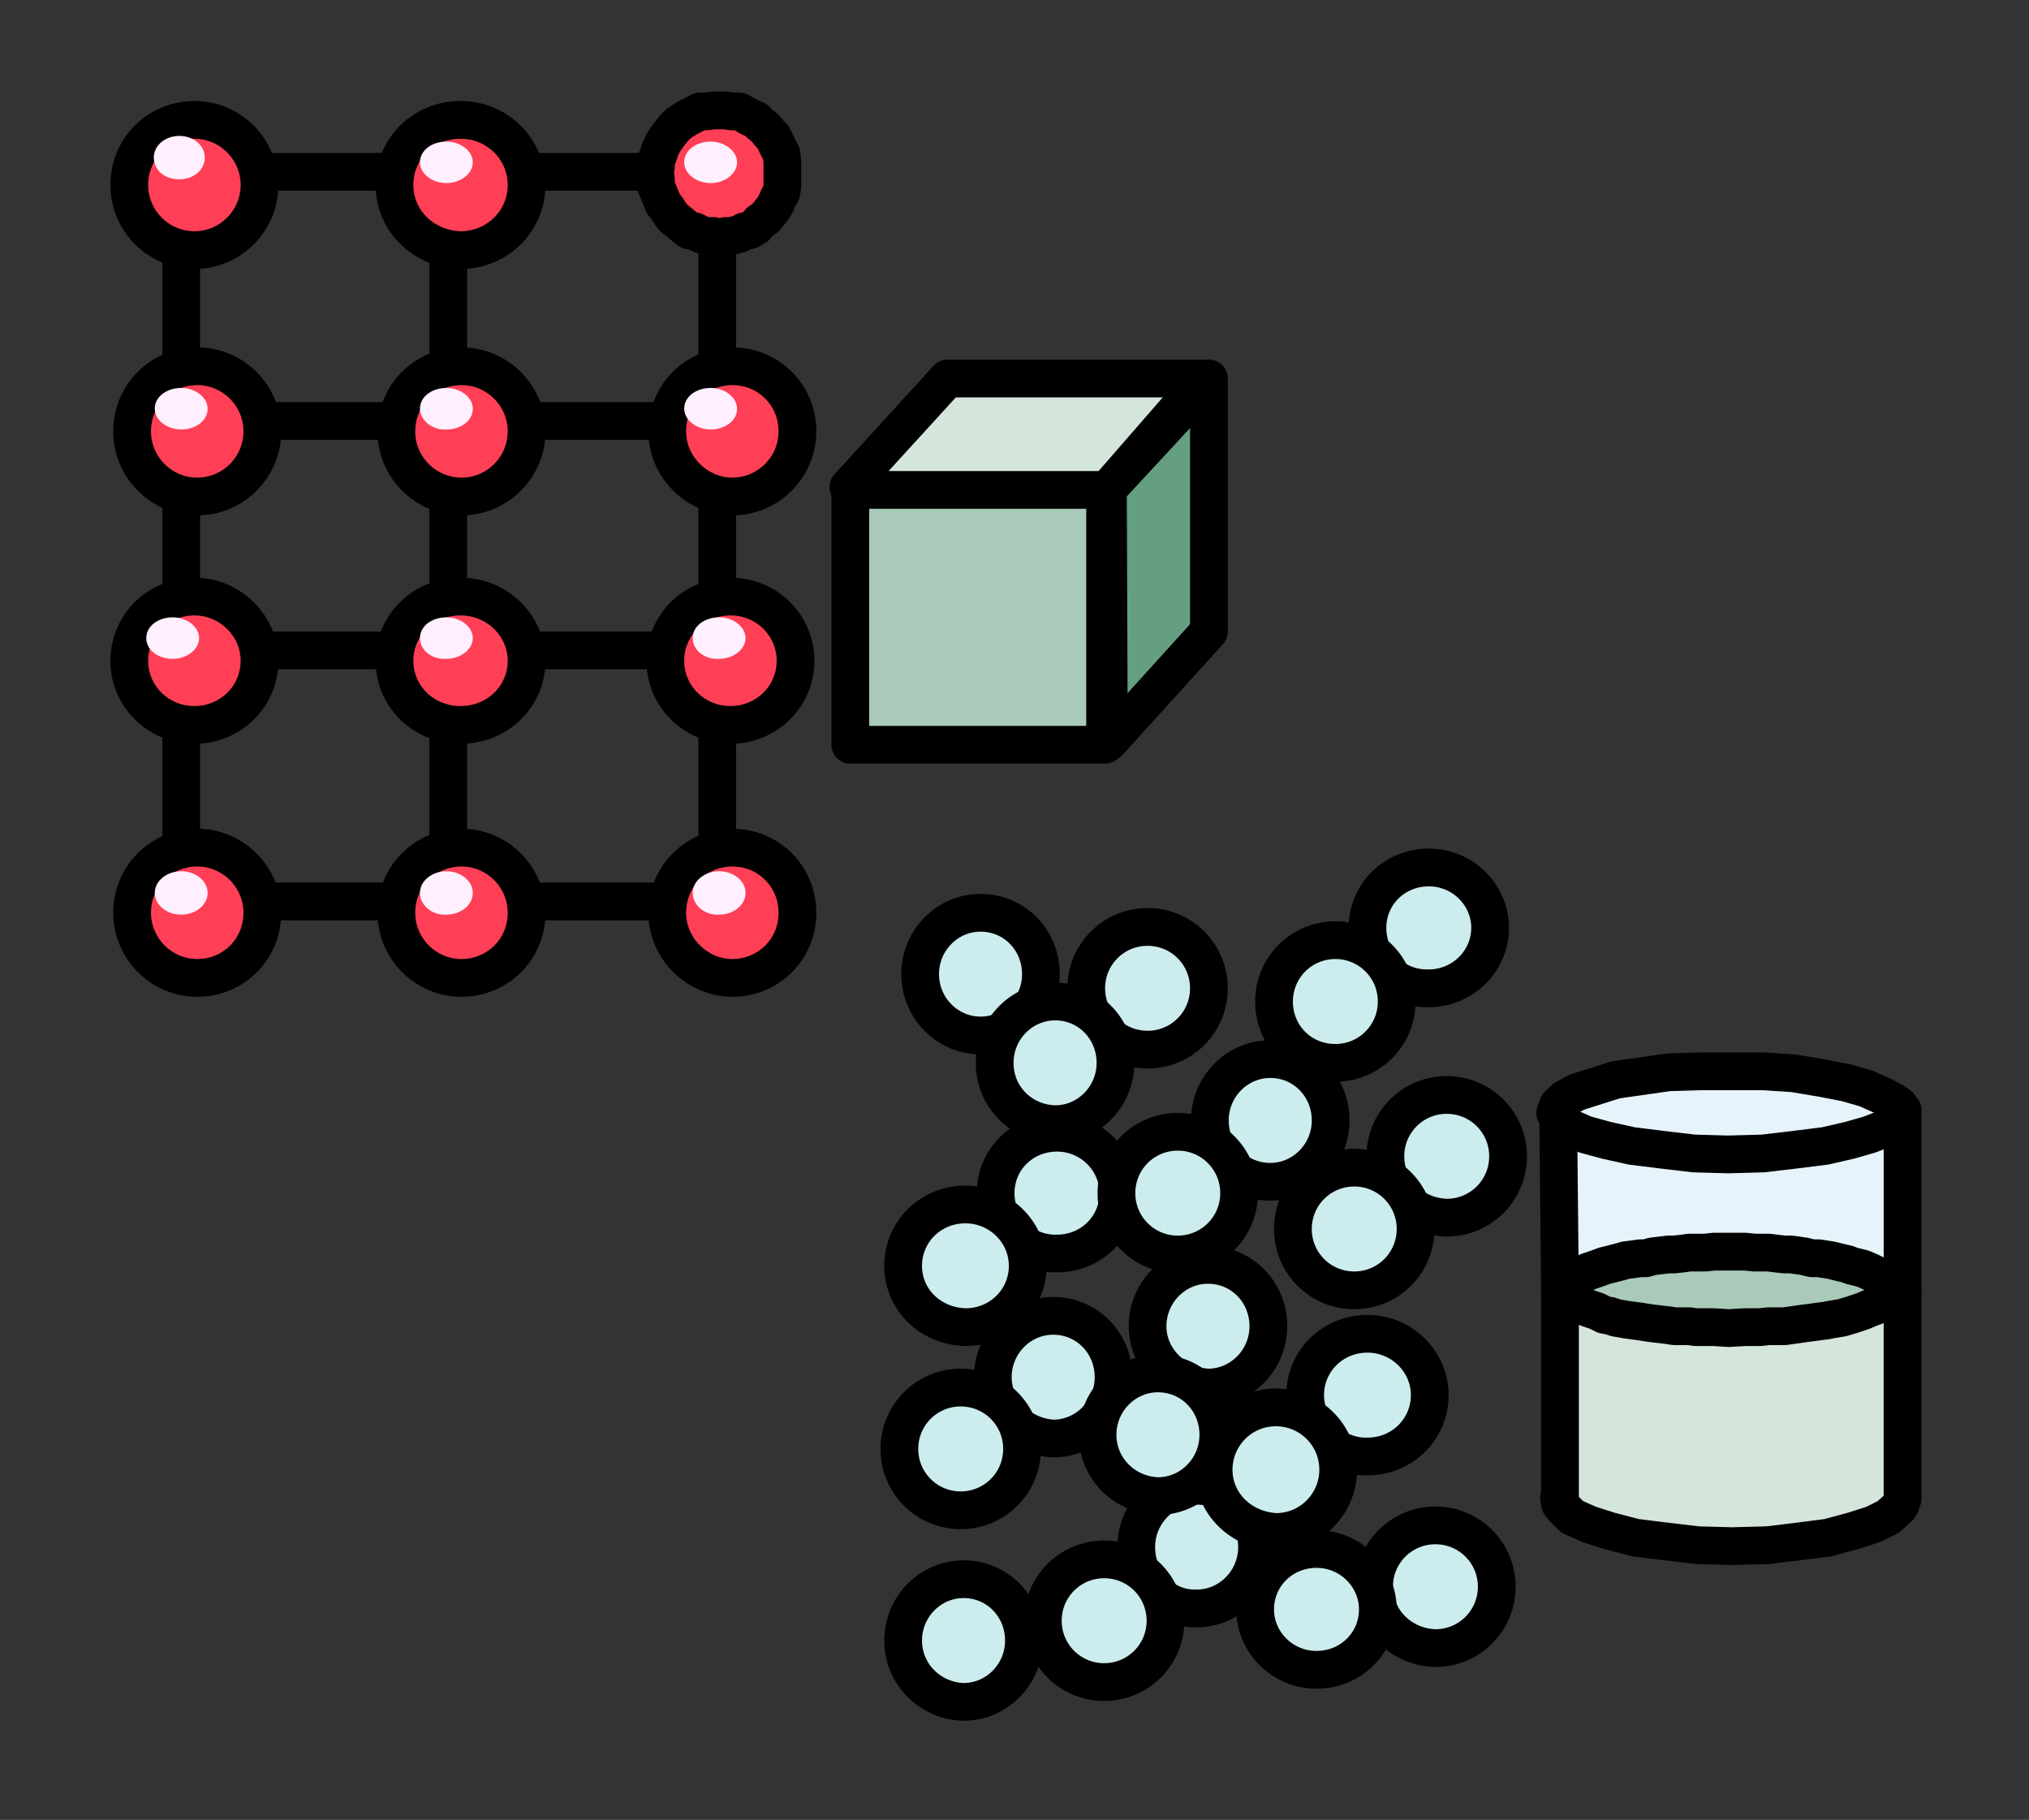 <?xml version="1.0" encoding="utf-8"?>
<!-- Generator: Adobe Illustrator 28.5.0, SVG Export Plug-In . SVG Version: 9.03 Build 54727)  -->
<svg version="1.1" baseProfile="tiny" id="Layer_1" xmlns="http://www.w3.org/2000/svg" xmlns:xlink="http://www.w3.org/1999/xlink"
	 x="0px" y="0px" viewBox="0 0 215 192.8" overflow="visible" xml:space="preserve">
<rect x="0" y="0" width="215" height="192.8" fill="#333333" stroke="none"/>
<polygon fill-rule="evenodd" fill="#E6F3FB" points="164.8,136.5 165.1,117.1 165.4,116.8 165.8,116.4 166.5,116.1 167.1,115.7 
	167.9,115.4 168.9,115.1 170.1,114.8 171.2,114.4 172.5,114.3 173.8,114.1 175.3,113.8 176.8,113.7 178.3,113.5 180.1,113.5 
	181.8,113.5 183.4,113.5 185.2,113.5 186.9,113.5 188.4,113.6 190,113.7 191.7,113.9 193,114.2 194.4,114.4 195.6,114.7 196.8,115 
	197.9,115.3 198.7,115.6 199.5,116.1 200.2,116.3 200.8,116.8 201.3,117.1 201.6,117.6 201.6,136.9 "/>
<polyline fill="none" stroke="#000000" stroke-width="4" stroke-linecap="round" stroke-linejoin="round" stroke-miterlimit="10" points="
	165.3,136.5 165.1,117.1 165.4,116.8 165.8,116.4 167.1,115.7 171.2,114.4 176.8,113.6 180.1,113.5 183.4,113.5 186.9,113.5 
	190,113.7 193,114.2 195.6,114.7 197.7,115.3 199.5,116.1 200.8,116.8 201.2,117.1 201.6,117.6 201.6,136.9 "/>
<polygon fill-rule="evenodd" fill="#D4E5DC" points="164.8,136.5 164.8,158.6 164.8,158.7 164.8,158.6 164.8,158.7 164.8,158.9 
	165,159.3 165.1,159.4 165.2,159.7 165.7,160.2 166.3,160.7 167.1,161.1 168,161.5 169.1,162 170.2,162.2 171.6,162.6 173,162.9 
	174.6,163.1 176.2,163.3 177.8,163.5 179.6,163.7 181.5,163.8 183.4,163.8 185.3,163.8 187.1,163.7 188.9,163.5 190.6,163.4 
	193.6,162.9 195,162.7 196.3,162.2 197.4,162 198.5,161.5 199,161.4 199.4,161.2 200.1,160.7 200.8,160.3 201.2,159.7 201.3,159.5 
	201.6,159.4 201.6,159 201.6,158.8 201.6,136.9 "/>
<polyline fill="none" stroke="#000000" stroke-width="4" stroke-linecap="round" stroke-linejoin="round" stroke-miterlimit="10" points="
	165.3,136.5 165.3,158.6 165.2,158.7 165.3,159.3 165.6,159.7 166.6,160.7 168.4,161.5 170.6,162.2 173.3,162.9 176.5,163.3 
	179.9,163.7 183.5,163.8 187.3,163.7 190.6,163.3 193.7,162.9 196.3,162.2 198.5,161.5 200.1,160.7 201.2,159.7 201.4,159.4 
	201.6,158.8 201.6,136.9 165.3,136.5 "/>
<path fill="#CCECEE" d="M97.7,103.2c0-3.5,2.8-6.3,6.3-6.3s6.3,2.8,6.3,6.3s-2.8,6.3-6.3,6.3S97.7,106.7,97.7,103.2L97.7,103.2z"/>
<path fill="none" stroke="#000000" stroke-width="4" stroke-linecap="round" stroke-linejoin="round" stroke-miterlimit="10" d="
	M97.5,103.2c0-3.6,2.9-6.5,6.4-6.5c3.6,0,6.4,2.9,6.4,6.5s-2.9,6.5-6.4,6.5S97.5,106.8,97.5,103.2L97.5,103.2z"/>
<path fill="#CCECEE" d="M115.2,104.8c0-3.5,2.8-6.3,6.3-6.3c3.5,0,6.3,2.8,6.3,6.3s-2.8,6.3-6.3,6.3
	C118,111.1,115.2,108.3,115.2,104.8L115.2,104.8z"/>
<path fill="none" stroke="#000000" stroke-width="4" stroke-linecap="round" stroke-linejoin="round" stroke-miterlimit="10" d="
	M115.1,104.7c0-3.6,2.9-6.5,6.5-6.5s6.5,2.9,6.5,6.5s-2.9,6.5-6.5,6.5C118,111.2,115.1,108.3,115.1,104.7L115.1,104.7z"/>
<path fill="#CCECEE" d="M145,98.3c0-3.5,2.8-6.4,6.3-6.4s6.3,2.8,6.3,6.4c0,3.5-2.8,6.4-6.3,6.4C147.8,104.6,145,101.8,145,98.3
	L145,98.3z"/>
<path fill="none" stroke="#000000" stroke-width="4" stroke-linecap="round" stroke-linejoin="round" stroke-miterlimit="10" d="
	M144.9,98.3c0-3.6,2.9-6.4,6.5-6.4c3.6,0,6.5,2.9,6.5,6.4s-2.9,6.4-6.5,6.4C147.7,104.8,144.9,101.9,144.9,98.3L144.9,98.3z"/>
<path fill="#CCECEE" d="M105.7,126.4c0-3.5,2.8-6.3,6.3-6.3s6.3,2.8,6.3,6.3s-2.8,6.3-6.3,6.3S105.7,129.9,105.7,126.4L105.7,126.4z
	"/>
<path fill="none" stroke="#000000" stroke-width="4" stroke-linecap="round" stroke-linejoin="round" stroke-miterlimit="10" d="
	M105.5,126.4c0-3.6,2.9-6.4,6.5-6.4s6.5,2.9,6.5,6.4c0,3.6-2.9,6.4-6.5,6.4C108.4,132.9,105.5,130,105.5,126.4L105.5,126.4z"/>
<path fill="#CCECEE" d="M128.2,118.6c0-3.6,2.9-6.4,6.4-6.4c3.6,0,6.4,2.9,6.4,6.4c0,3.6-2.9,6.4-6.4,6.4
	C131,125,128.2,122.2,128.2,118.6L128.2,118.6z"/>
<path fill="none" stroke="#000000" stroke-width="4" stroke-linecap="round" stroke-linejoin="round" stroke-miterlimit="10" d="
	M128.2,118.7c0-3.6,2.9-6.5,6.4-6.5c3.6,0,6.4,2.9,6.4,6.5s-2.9,6.5-6.4,6.5C131,125.2,128.2,122.3,128.2,118.7L128.2,118.7z"/>
<path fill="#CCECEE" d="M147,122.4c0-3.5,2.8-6.4,6.4-6.4c3.5,0,6.4,2.9,6.4,6.4c0,3.5-2.8,6.4-6.4,6.4
	C149.8,128.8,147,126,147,122.4L147,122.4z"/>
<path fill="none" stroke="#000000" stroke-width="4" stroke-linecap="round" stroke-linejoin="round" stroke-miterlimit="10" d="
	M146.8,122.5c0-3.6,2.9-6.5,6.5-6.5c3.6,0,6.5,2.9,6.5,6.5c0,3.6-2.9,6.5-6.5,6.5C149.7,128.9,146.8,126.1,146.8,122.5L146.8,122.5z
	"/>
<path fill="#CCECEE" d="M105.2,145.8c0-3.5,2.8-6.4,6.4-6.4c3.5,0,6.4,2.8,6.4,6.4c0,3.5-2.8,6.4-6.4,6.4
	C108,152.1,105.2,149.3,105.2,145.8L105.2,145.8z"/>
<path fill="none" stroke="#000000" stroke-width="4" stroke-linecap="round" stroke-linejoin="round" stroke-miterlimit="10" d="
	M105.2,145.9c0-3.6,2.9-6.5,6.4-6.5c3.6,0,6.4,2.9,6.4,6.5c0,3.6-2.9,6.5-6.4,6.5C108.1,152.2,105.2,149.4,105.2,145.9L105.2,145.9z
	"/>
<path fill="#CCECEE" d="M121.6,140.5c0-3.5,2.9-6.3,6.4-6.3c3.6,0,6.4,2.8,6.4,6.3s-2.9,6.3-6.4,6.3
	C124.5,146.8,121.6,144,121.6,140.5L121.6,140.5z"/>
<path fill="none" stroke="#000000" stroke-width="4" stroke-linecap="round" stroke-linejoin="round" stroke-miterlimit="10" d="
	M121.6,140.5c0-3.6,2.9-6.5,6.4-6.5c3.6,0,6.4,2.9,6.4,6.5c0,3.6-2.9,6.5-6.4,6.5C124.5,146.8,121.6,144,121.6,140.5L121.6,140.5z"
	/>
<path fill="#CCECEE" d="M138.5,147.8c0-3.5,2.9-6.3,6.4-6.3s6.4,2.8,6.4,6.3s-2.9,6.3-6.4,6.3S138.5,151.3,138.5,147.8L138.5,147.8z
	"/>
<path fill="none" stroke="#000000" stroke-width="4" stroke-linecap="round" stroke-linejoin="round" stroke-miterlimit="10" d="
	M138.3,147.8c0-3.6,2.9-6.5,6.6-6.5c3.6,0,6.6,2.9,6.6,6.5c0,3.6-2.9,6.5-6.6,6.5C141.3,154.4,138.3,151.4,138.3,147.8L138.3,147.8z
	"/>
<path fill="#CCECEE" d="M95.7,173.7c0-3.5,2.8-6.4,6.4-6.4c3.5,0,6.4,2.8,6.4,6.4c0,3.5-2.8,6.4-6.4,6.4
	C98.5,180.1,95.7,177.3,95.7,173.7L95.7,173.7z"/>
<path fill="none" stroke="#000000" stroke-width="4" stroke-linecap="round" stroke-linejoin="round" stroke-miterlimit="10" d="
	M95.7,173.8c0-3.6,2.9-6.5,6.4-6.5c3.6,0,6.4,2.9,6.4,6.5c0,3.6-2.9,6.5-6.4,6.5C98.6,180.2,95.7,177.4,95.7,173.8L95.7,173.8z"/>
<path fill="#CCECEE" d="M120.4,163.9c0-3.5,2.9-6.3,6.4-6.3c3.6,0,6.4,2.8,6.4,6.3s-2.9,6.3-6.4,6.3
	C123.2,170.2,120.4,167.5,120.4,163.9L120.4,163.9z"/>
<path fill="none" stroke="#000000" stroke-width="4" stroke-linecap="round" stroke-linejoin="round" stroke-miterlimit="10" d="
	M120.4,163.9c0-3.6,2.9-6.5,6.4-6.5c3.6,0,6.4,2.9,6.4,6.5c0,3.6-2.9,6.5-6.4,6.5C123.2,170.5,120.4,167.5,120.4,163.9L120.4,163.9z
	"/>
<path fill="#CCECEE" d="M145.7,168.2c0-3.5,2.8-6.4,6.3-6.4s6.3,2.8,6.3,6.4c0,3.5-2.8,6.4-6.3,6.4
	C148.6,174.5,145.7,171.7,145.7,168.2L145.7,168.2z"/>
<path fill="none" stroke="#000000" stroke-width="4" stroke-linecap="round" stroke-linejoin="round" stroke-miterlimit="10" d="
	M145.6,168.1c0-3.6,2.9-6.5,6.5-6.5c3.6,0,6.5,2.9,6.5,6.5c0,3.6-2.9,6.5-6.5,6.5C148.5,174.5,145.6,171.7,145.6,168.1L145.6,168.1z
	"/>
<polyline fill="none" stroke="#000000" stroke-width="4" stroke-linecap="round" stroke-linejoin="round" stroke-miterlimit="10" points="
	201.2,117.1 201.3,117.9 201.2,118.2 201,118.7 199.9,119.5 198.1,120.2 196,120.8 193.4,121.4 190.2,121.8 186.8,122.2 
	183.1,122.3 179.5,122.2 176.1,121.8 172.9,121.4 170.2,120.8 168,120.2 166.4,119.5 165.3,118.7 164.8,117.9 165.1,117.1 "/>
<path fill="#CCECEE" d="M105.4,112.6c0-3.5,2.8-6.4,6.4-6.4c3.5,0,6.3,2.9,6.3,6.4s-2.8,6.4-6.3,6.4
	C108.1,118.9,105.4,116.1,105.4,112.6L105.4,112.6z"/>
<path fill="none" stroke="#000000" stroke-width="4" stroke-linecap="round" stroke-linejoin="round" stroke-miterlimit="10" d="
	M105.4,112.6c0-3.6,2.9-6.5,6.4-6.5c3.6,0,6.4,2.9,6.4,6.5s-2.9,6.5-6.4,6.5C108.2,119,105.4,116.2,105.4,112.6L105.4,112.6z"/>
<path fill="#CCECEE" d="M135.1,106.1c0-3.5,2.9-6.3,6.4-6.3c3.6,0,6.4,2.8,6.4,6.3s-2.9,6.3-6.4,6.3S135.1,109.6,135.1,106.1
	L135.1,106.1z"/>
<path fill="none" stroke="#000000" stroke-width="4" stroke-linecap="round" stroke-linejoin="round" stroke-miterlimit="10" d="
	M135,106.1c0-3.6,2.9-6.5,6.5-6.5c3.6,0,6.5,2.9,6.5,6.5s-2.9,6.5-6.5,6.5C137.8,112.6,135,109.7,135,106.1L135,106.1z"/>
<path fill="#CCECEE" d="M95.9,134.2c0-3.5,2.8-6.4,6.3-6.4c3.5,0,6.3,2.8,6.3,6.4c0,3.6-2.8,6.4-6.3,6.4
	C98.7,140.5,95.9,137.8,95.9,134.2L95.9,134.2z"/>
<path fill="none" stroke="#000000" stroke-width="4" stroke-linecap="round" stroke-linejoin="round" stroke-miterlimit="10" d="
	M95.7,134.1c0-3.6,2.9-6.5,6.6-6.5c3.6,0,6.6,2.9,6.6,6.5s-2.9,6.5-6.6,6.5C98.6,140.5,95.7,137.7,95.7,134.1L95.7,134.1z"/>
<path fill="#CCECEE" d="M118.3,126.4c0-3.5,2.9-6.3,6.4-6.3c3.6,0,6.4,2.8,6.4,6.3s-2.9,6.3-6.4,6.3
	C121.2,132.7,118.3,129.9,118.3,126.4L118.3,126.4z"/>
<path fill="none" stroke="#000000" stroke-width="4" stroke-linecap="round" stroke-linejoin="round" stroke-miterlimit="10" d="
	M118.3,126.4c0-3.6,2.9-6.5,6.5-6.5c3.6,0,6.5,2.9,6.5,6.5s-2.9,6.5-6.5,6.5C121.2,132.9,118.3,130,118.3,126.4L118.3,126.4z"/>
<path fill="#CCECEE" d="M137.2,130.2c0-3.6,2.9-6.4,6.4-6.4s6.4,2.9,6.4,6.4c0,3.5-2.9,6.4-6.4,6.4S137.2,133.7,137.2,130.2
	L137.2,130.2z"/>
<path fill="none" stroke="#000000" stroke-width="4" stroke-linecap="round" stroke-linejoin="round" stroke-miterlimit="10" d="
	M137,130.2c0-3.6,2.9-6.5,6.5-6.5s6.5,2.9,6.5,6.5c0,3.6-2.9,6.5-6.5,6.5S137,133.8,137,130.2L137,130.2z"/>
<path fill="#CCECEE" d="M95.4,153.5c0-3.5,2.8-6.3,6.4-6.3c3.5,0,6.4,2.8,6.4,6.3s-2.8,6.3-6.4,6.3C98.2,159.9,95.4,157,95.4,153.5
	L95.4,153.5z"/>
<path fill="none" stroke="#000000" stroke-width="4" stroke-linecap="round" stroke-linejoin="round" stroke-miterlimit="10" d="
	M95.3,153.5c0-3.6,2.9-6.5,6.5-6.5s6.5,2.9,6.5,6.5c0,3.6-2.9,6.5-6.5,6.5C98.2,160,95.3,157.1,95.3,153.5L95.3,153.5z"/>
<path fill="#CCECEE" d="M116.4,151.9c0-3.5,2.8-6.4,6.4-6.4c3.5,0,6.4,2.9,6.4,6.4c0,3.5-2.8,6.4-6.4,6.4
	C119.2,158.3,116.4,155.5,116.4,151.9L116.4,151.9z"/>
<path fill="none" stroke="#000000" stroke-width="4" stroke-linecap="round" stroke-linejoin="round" stroke-miterlimit="10" d="
	M116.3,152c0-3.6,2.9-6.5,6.4-6.5c3.6,0,6.4,2.9,6.4,6.5c0,3.6-2.9,6.5-6.4,6.5C119.2,158.4,116.3,155.6,116.3,152L116.3,152z"/>
<path fill="#CCECEE" d="M128.7,155.7c0-3.5,2.9-6.4,6.4-6.4c3.5,0,6.4,2.9,6.4,6.4c0,3.5-2.9,6.4-6.4,6.4
	C131.5,162.1,128.7,159.2,128.7,155.7L128.7,155.7z"/>
<path fill="none" stroke="#000000" stroke-width="4" stroke-linecap="round" stroke-linejoin="round" stroke-miterlimit="10" d="
	M128.6,155.7c0-3.6,2.9-6.6,6.6-6.6c3.6,0,6.6,2.9,6.6,6.6c0,3.6-2.9,6.6-6.6,6.6C131.5,162.1,128.6,159.3,128.6,155.7L128.6,155.7z
	"/>
<path fill="#CCECEE" d="M110.5,171.7c0-3.6,2.9-6.5,6.4-6.5c3.6,0,6.4,2.9,6.4,6.5c0,3.6-2.9,6.5-6.4,6.5
	C113.4,178.1,110.5,175.3,110.5,171.7L110.5,171.7z"/>
<path fill="none" stroke="#000000" stroke-width="4" stroke-linecap="round" stroke-linejoin="round" stroke-miterlimit="10" d="
	M110.5,171.7c0-3.6,2.9-6.5,6.5-6.5c3.6,0,6.5,2.9,6.5,6.5c0,3.6-2.9,6.5-6.5,6.5C113.4,178.2,110.5,175.3,110.5,171.7L110.5,171.7z
	"/>
<path fill="#CCECEE" d="M133.2,170.5c0-3.6,2.8-6.4,6.4-6.4c3.5,0,6.4,2.9,6.4,6.4c0,3.6-2.8,6.4-6.4,6.4
	C136,176.9,133.2,174,133.2,170.5L133.2,170.5z"/>
<path fill="none" stroke="#000000" stroke-width="4" stroke-linecap="round" stroke-linejoin="round" stroke-miterlimit="10" d="
	M133,170.5c0-3.6,2.9-6.4,6.5-6.4c3.6,0,6.5,2.9,6.5,6.4c0,3.6-2.9,6.4-6.5,6.4C135.9,176.9,133,174,133,170.5L133,170.5z"/>
<polygon fill-rule="evenodd" fill="#A9CAB9" points="166.2,136.7 166.2,136.2 166.6,135.9 167,135.5 167.5,135.1 168.3,134.7 
	169.2,134.4 170,134.1 171.2,133.8 172.3,133.5 173.1,133.4 173.8,133.3 174.4,133.3 175.1,133.1 176.8,132.9 177.4,132.9 
	178.3,132.8 179,132.7 179.7,132.7 180.7,132.7 181.6,132.6 183.2,132.6 184.9,132.6 185.9,132.7 186.5,132.7 187.4,132.7 
	188.2,132.8 189.1,132.9 189.8,132.9 191.2,133.1 192,133.3 192.7,133.3 194,133.5 195.2,133.8 195.7,133.9 196.2,134.1 
	197.4,134.4 198.1,134.7 198.9,135.1 199.3,135.5 199.8,135.7 199.9,135.9 199.9,136.2 200.3,136.7 199.9,137.1 199.9,137.5 
	199.3,137.8 198.9,138.3 198.1,138.6 197.4,138.9 196.2,139.3 195.2,139.6 194,139.8 193.5,139.9 192.7,140 192,140.1 191.2,140.2 
	189.8,140.4 189.1,140.5 188.2,140.5 187.4,140.5 186.5,140.6 185.9,140.6 184.9,140.6 183.2,140.7 181.6,140.6 180.7,140.6 
	179.7,140.6 179,140.5 178.3,140.5 177.4,140.5 176.8,140.4 175.1,140.2 174.4,140.1 173.8,140 172.3,139.8 171.2,139.6 
	170.6,139.4 170,139.3 169.2,138.9 168.3,138.6 167.5,138.3 167,137.8 166.8,137.7 166.6,137.5 166.2,137.1 "/>
<polyline fill="none" stroke="#000000" stroke-width="4" stroke-linecap="round" stroke-linejoin="round" stroke-miterlimit="10" points="
	166.2,136.7 166.2,136.2 166.6,135.9 167,135.5 167.5,135.1 168.3,134.7 169.2,134.4 170,134.1 171.2,133.8 172.3,133.5 
	173.1,133.4 173.8,133.3 174.4,133.3 175.1,133.1 176.8,132.9 177.4,132.9 178.3,132.8 179,132.7 179.7,132.7 180.7,132.7 
	181.6,132.6 183.2,132.6 184.9,132.6 185.9,132.7 186.5,132.7 187.4,132.7 188.2,132.8 189.1,132.9 189.8,132.9 191.2,133.1 
	192,133.3 192.7,133.3 194,133.5 195.2,133.8 195.7,133.9 196.2,134.1 197.4,134.4 198.1,134.7 198.9,135.1 199.3,135.5 
	199.8,135.7 199.9,135.9 199.9,136.2 200.3,136.7 199.9,137.1 199.9,137.5 199.3,137.8 198.9,138.3 198.1,138.6 197.4,138.9 
	196.2,139.3 195.2,139.6 194,139.8 193.5,139.9 192.7,140 192,140.1 191.2,140.2 189.8,140.4 189.1,140.5 188.2,140.5 187.4,140.5 
	186.5,140.6 185.9,140.6 184.9,140.6 183.2,140.7 181.6,140.6 180.7,140.6 179.7,140.6 179,140.5 178.3,140.5 177.4,140.5 
	176.8,140.4 175.1,140.2 174.4,140.1 173.8,140 172.3,139.8 171.2,139.6 170.6,139.4 170,139.3 169.2,138.9 168.3,138.6 
	167.5,138.3 167,137.8 166.8,137.7 166.6,137.5 166.2,137.1 166.2,136.7 "/>
<g>
	<polygon fill-rule="evenodd" fill="#D4E5DC" points="89.4,51.8 100.2,40.2 127.3,40.2 120.7,59.2 	"/>
	
		<polyline fill="none" stroke="#000000" stroke-width="4" stroke-linecap="round" stroke-linejoin="round" stroke-miterlimit="10" points="
		89.9,51.6 100.4,40.1 127,40.1 120.4,58.8 89.9,51.6 	"/>
	<polygon fill-rule="evenodd" fill="#A9CAB9" points="89.8,52 118.1,52 118.1,79.3 89.8,79.3 	"/>
	<polygon fill-rule="evenodd" fill="#649F81" points="127.1,41.1 117.8,51.9 122.5,46 127.2,40.1 127.8,40.1 127.8,67.3 117.8,79.2 
		117.7,52.3 	"/>
	
		<polyline fill="none" stroke="#000000" stroke-width="4" stroke-linecap="round" stroke-linejoin="round" stroke-miterlimit="10" points="
		90.1,51.9 117.1,51.9 117.1,78.9 90.1,78.9 90.1,51.9 	"/>
	<path fill-rule="evenodd" fill="#55BF00" d="M126.9,41l0.9-0.9L126.9,41z"/>
	
		<line fill="none" stroke="#000000" stroke-width="4" stroke-linecap="round" stroke-linejoin="round" stroke-miterlimit="10" x1="19.2" y1="18.5" x2="19.2" y2="97.5"/>
	
		<line fill="none" stroke="#000000" stroke-width="4" stroke-linecap="round" stroke-linejoin="round" stroke-miterlimit="10" x1="47.5" y1="17.6" x2="47.5" y2="96"/>
	
		<line fill="none" stroke="#000000" stroke-width="4" stroke-linecap="round" stroke-linejoin="round" stroke-miterlimit="10" x1="76" y1="17.3" x2="76" y2="96.6"/>
	
		<line fill="none" stroke="#000000" stroke-width="4" stroke-linecap="round" stroke-linejoin="round" stroke-miterlimit="10" x1="19" y1="18.2" x2="76.2" y2="18.2"/>
	
		<line fill="none" stroke="#000000" stroke-width="4" stroke-linecap="round" stroke-linejoin="round" stroke-miterlimit="10" x1="19.5" y1="44.6" x2="76" y2="44.6"/>
	
		<line fill="none" stroke="#000000" stroke-width="4" stroke-linecap="round" stroke-linejoin="round" stroke-miterlimit="10" x1="18.8" y1="68.9" x2="77.5" y2="68.9"/>
	
		<line fill="none" stroke="#000000" stroke-width="4" stroke-linecap="round" stroke-linejoin="round" stroke-miterlimit="10" x1="19.5" y1="95.5" x2="76.5" y2="95.5"/>
	<path fill="#FF3F55" d="M13.9,19.5c0-3.8,3.1-6.8,6.8-6.8s6.8,3.1,6.8,6.8s-3.1,6.8-6.8,6.8S13.9,23.3,13.9,19.5L13.9,19.5z"/>
	<path fill="none" stroke="#000000" stroke-width="4" stroke-linecap="round" stroke-linejoin="round" stroke-miterlimit="10" d="
		M13.7,19.6c0-3.9,3.1-6.9,6.9-6.9s6.9,3.1,6.9,6.9s-3.1,6.9-6.9,6.9S13.7,23.4,13.7,19.6L13.7,19.6z"/>
	<path fill="#FF3F55" d="M41.9,19.5c0-3.8,3.1-6.8,6.8-6.8c3.8,0,6.8,3.1,6.8,6.8s-3.1,6.8-6.8,6.8C45,26.3,41.9,23.3,41.9,19.5
		L41.9,19.5z"/>
	<path fill="none" stroke="#000000" stroke-width="4" stroke-linecap="round" stroke-linejoin="round" stroke-miterlimit="10" d="
		M41.8,19.6c0-3.9,3.1-6.9,7-6.9c3.9,0,7,3.1,7,6.9s-3.1,6.9-7,6.9C44.9,26.4,41.8,23.4,41.8,19.6L41.8,19.6z"/>
	<polygon fill-rule="evenodd" fill="#FF3F55" points="69.4,18.4 69.5,17.7 69.5,17.1 69.8,16.3 70,15.7 70.3,15.1 70.7,14.5 
		71,14.1 71.4,13.6 71.9,13.1 72.5,12.7 73,12.4 73.6,12.1 74.2,11.8 74.8,11.8 75.6,11.7 76.2,11.7 76.9,11.7 77.5,11.8 78.3,11.8 
		78.9,12.1 79.4,12.4 80.1,12.7 80.5,13.1 81.1,13.6 81.5,14.1 81.9,14.5 82.2,15.1 82.5,15.7 82.8,16.3 82.9,17.1 82.9,17.7 
		82.9,18.4 82.9,19 82.9,19.7 82.8,20.4 82.5,20.9 82.2,21.6 81.9,22.1 81.5,22.6 81.1,23.1 80.5,23.5 80.1,24 79.4,24.4 78.9,24.5 
		78.3,24.8 77.5,25 76.9,25 76.2,25.2 75.6,25 74.8,25 74.2,24.8 73.6,24.5 73,24.4 72.5,24 71.9,23.5 71.4,23.1 71,22.6 70.7,22.1 
		70.3,21.6 70,20.9 69.8,20.4 69.5,19.7 69.5,19 	"/>
	
		<polyline fill="none" stroke="#000000" stroke-width="4" stroke-linecap="round" stroke-linejoin="round" stroke-miterlimit="10" points="
		69.4,18.4 69.5,17.7 69.5,17.1 69.8,16.3 70,15.7 70.3,15.1 70.7,14.5 71,14.1 71.4,13.6 71.9,13.1 72.5,12.7 73,12.4 73.6,12.1 
		74.2,11.8 74.8,11.8 75.6,11.7 76.2,11.7 76.9,11.7 77.5,11.8 78.3,11.8 78.9,12.1 79.4,12.4 80.1,12.7 80.5,13.1 81.1,13.6 
		81.5,14.1 81.9,14.5 82.2,15.1 82.5,15.7 82.8,16.3 82.9,17.1 82.9,17.7 82.9,18.4 82.9,19 82.9,19.7 82.8,20.4 82.5,20.9 
		82.2,21.6 81.9,22.1 81.5,22.6 81.1,23.1 80.5,23.5 80.1,24 79.4,24.4 78.9,24.5 78.3,24.8 77.5,25 76.9,25 76.2,25.2 75.6,25 
		74.8,25 74.2,24.8 73.6,24.5 73,24.4 72.5,24 71.9,23.5 71.4,23.1 71,22.6 70.7,22.1 70.3,21.6 70,20.9 69.8,20.4 69.5,19.7 
		69.5,19 69.4,18.4 	"/>
	<path fill="#FF3F55" d="M14.1,45.6c0-3.8,3.1-6.8,6.8-6.8s6.8,3.1,6.8,6.8s-3.1,6.8-6.8,6.8C17.2,52.4,14.1,49.4,14.1,45.6
		L14.1,45.6z"/>
	<path fill="none" stroke="#000000" stroke-width="4" stroke-linecap="round" stroke-linejoin="round" stroke-miterlimit="10" d="
		M14,45.7c0-3.9,3.1-6.9,6.9-6.9s6.9,3.1,6.9,6.9s-3.1,6.9-6.9,6.9S14,49.5,14,45.7L14,45.7z"/>
	<path fill="#FF3F55" d="M42.2,45.6c0-3.8,3.1-6.8,6.8-6.8c3.8,0,6.8,3.1,6.8,6.8s-3.1,6.8-6.8,6.8C45.2,52.4,42.2,49.4,42.2,45.6
		L42.2,45.6z"/>
	<path fill="none" stroke="#000000" stroke-width="4" stroke-linecap="round" stroke-linejoin="round" stroke-miterlimit="10" d="
		M42,45.7c0-3.9,3.1-6.9,6.9-6.9s6.9,3.1,6.9,6.9s-3.1,6.9-6.9,6.9S42,49.5,42,45.7L42,45.7z"/>
	<path fill="#FF3F55" d="M70.8,45.6c0-3.8,3.1-6.8,6.8-6.8s6.8,3.1,6.8,6.8s-3.1,6.8-6.8,6.8C73.9,52.4,70.8,49.4,70.8,45.6
		L70.8,45.6z"/>
	<path fill="none" stroke="#000000" stroke-width="4" stroke-linecap="round" stroke-linejoin="round" stroke-miterlimit="10" d="
		M70.7,45.7c0-3.9,3.1-6.9,6.9-6.9c3.9,0,6.9,3.1,6.9,6.9s-3.1,6.9-6.9,6.9C73.9,52.6,70.7,49.5,70.7,45.7L70.7,45.7z"/>
	<path fill="#FF3F55" d="M13.9,70c0-3.8,3.1-6.8,6.8-6.8s6.8,3,6.8,6.8c0,3.8-3.1,6.8-6.8,6.8S13.9,73.8,13.9,70L13.9,70z"/>
	<path fill="none" stroke="#000000" stroke-width="4" stroke-linecap="round" stroke-linejoin="round" stroke-miterlimit="10" d="
		M13.7,70c0-3.8,3.1-6.8,6.9-6.8s6.9,3.1,6.9,6.8c0,3.8-3.1,6.8-6.9,6.8S13.7,73.8,13.7,70L13.7,70z"/>
	<path fill="#FF3F55" d="M41.9,70c0-3.8,3.1-6.8,6.8-6.8c3.8,0,6.8,3,6.8,6.8c0,3.8-3.1,6.8-6.8,6.8C45,76.7,41.9,73.8,41.9,70
		L41.9,70z"/>
	<path fill="none" stroke="#000000" stroke-width="4" stroke-linecap="round" stroke-linejoin="round" stroke-miterlimit="10" d="
		M41.8,70c0-3.8,3.1-6.8,7-6.8c3.9,0,7,3.1,7,6.8c0,3.8-3.1,6.8-7,6.8S41.8,73.8,41.8,70L41.8,70z"/>
	<path fill="#FF3F55" d="M70.6,70c0-3.8,3.1-6.8,6.8-6.8c3.8,0,6.8,3,6.8,6.8c0,3.8-3.1,6.8-6.8,6.8C73.6,76.8,70.6,73.8,70.6,70
		L70.6,70z"/>
	<path fill="none" stroke="#000000" stroke-width="4" stroke-linecap="round" stroke-linejoin="round" stroke-miterlimit="10" d="
		M70.5,70c0-3.8,3.1-6.8,6.9-6.8c3.9,0,6.9,3.1,6.9,6.8c0,3.8-3.1,6.8-6.9,6.8C73.6,76.8,70.5,73.8,70.5,70L70.5,70z"/>
	<path fill="#FF3F55" d="M14.1,96.6c0-3.8,3.1-6.8,6.8-6.8s6.8,3,6.8,6.8c0,3.8-3.1,6.8-6.8,6.8S14.1,100.4,14.1,96.6L14.1,96.6z"/>
	<path fill="none" stroke="#000000" stroke-width="4" stroke-linecap="round" stroke-linejoin="round" stroke-miterlimit="10" d="
		M14,96.7c0-3.9,3.1-6.9,6.9-6.9s6.9,3.1,6.9,6.9c0,3.9-3.1,6.9-6.9,6.9S14,100.5,14,96.7L14,96.7z"/>
	<path fill="#FF3F55" d="M42.2,96.6c0-3.8,3.1-6.8,6.8-6.8c3.8,0,6.8,3,6.8,6.8c0,3.8-3.1,6.8-6.8,6.8
		C45.2,103.5,42.2,100.4,42.2,96.6L42.2,96.6z"/>
	<path fill="none" stroke="#000000" stroke-width="4" stroke-linecap="round" stroke-linejoin="round" stroke-miterlimit="10" d="
		M42,96.7c0-3.9,3.1-6.9,6.9-6.9s6.9,3.1,6.9,6.9c0,3.9-3.1,6.9-6.9,6.9C45.1,103.6,42,100.5,42,96.7L42,96.7z"/>
	<path fill="#FF3F55" d="M70.8,96.6c0-3.8,3.1-6.8,6.8-6.8s6.8,3,6.8,6.8c0,3.8-3.1,6.8-6.8,6.8C73.9,103.5,70.8,100.4,70.8,96.6
		L70.8,96.6z"/>
	<path fill="none" stroke="#000000" stroke-width="4" stroke-linecap="round" stroke-linejoin="round" stroke-miterlimit="10" d="
		M70.7,96.7c0-3.9,3.1-6.9,6.9-6.9c3.9,0,6.9,3.1,6.9,6.9c0,3.9-3.1,6.9-6.9,6.9C73.9,103.6,70.7,100.5,70.7,96.7L70.7,96.7z"/>
	<path fill="#FFEFFF" d="M16.3,16.7c0-1.3,1.2-2.3,2.7-2.3s2.7,1,2.7,2.3c0,1.3-1.2,2.3-2.7,2.3C17.4,19,16.3,18,16.3,16.7
		L16.3,16.7z"/>
	<path fill="#FFEFFF" d="M16.4,43.3c0-1.3,1.3-2.2,2.8-2.2c1.5,0,2.8,1,2.8,2.2c0,1.3-1.3,2.2-2.8,2.2S16.4,44.5,16.4,43.3
		L16.4,43.3z"/>
	<path fill="#FFEFFF" d="M73.4,67.6c0-1.3,1.3-2.2,2.8-2.2c1.5,0,2.8,1,2.8,2.2s-1.3,2.2-2.8,2.2C74.7,69.9,73.4,68.9,73.4,67.6
		L73.4,67.6z"/>
	<path fill="#FFEFFF" d="M72.5,43.3c0-1.3,1.3-2.2,2.8-2.2s2.8,1,2.8,2.2c0,1.3-1.3,2.2-2.8,2.2S72.5,44.5,72.5,43.3L72.5,43.3z"/>
	<path fill="#FFEFFF" d="M72.5,17.2c0-1.3,1.3-2.2,2.8-2.2s2.8,1,2.8,2.2s-1.3,2.2-2.8,2.2S72.5,18.4,72.5,17.2L72.5,17.2z"/>
	<path fill="#FFEFFF" d="M44.5,43.3c0-1.3,1.3-2.2,2.8-2.2c1.5,0,2.8,1,2.8,2.2c0,1.3-1.3,2.2-2.8,2.2
		C45.8,45.6,44.5,44.5,44.5,43.3L44.5,43.3z"/>
	<path fill="#FFEFFF" d="M44.5,17.2c0-1.3,1.3-2.2,2.8-2.2c1.5,0,2.8,1,2.8,2.2s-1.3,2.2-2.8,2.2C45.8,19.4,44.5,18.4,44.5,17.2
		L44.5,17.2z"/>
	<path fill="#FFEFFF" d="M73.4,94.6c0-1.3,1.3-2.3,2.8-2.3c1.5,0,2.8,1,2.8,2.3c0,1.3-1.3,2.3-2.8,2.3C74.7,97,73.4,95.9,73.4,94.6
		L73.4,94.6z"/>
	<path fill="#FFEFFF" d="M44.5,67.6c0-1.3,1.3-2.2,2.8-2.2c1.5,0,2.8,1,2.8,2.2s-1.3,2.2-2.8,2.2C45.8,69.9,44.5,68.9,44.5,67.6
		L44.5,67.6z"/>
	<path fill="#FFEFFF" d="M15.5,67.6c0-1.3,1.3-2.2,2.8-2.2c1.5,0,2.8,1,2.8,2.2s-1.3,2.2-2.8,2.2S15.5,68.9,15.5,67.6L15.5,67.6z"/>
	<path fill="#FFEFFF" d="M44.5,94.6c0-1.3,1.3-2.3,2.8-2.3c1.5,0,2.8,1,2.8,2.3c0,1.3-1.3,2.3-2.8,2.3C45.8,97,44.5,95.9,44.5,94.6
		L44.5,94.6z"/>
	<path fill="#FFEFFF" d="M16.4,94.6c0-1.3,1.3-2.3,2.8-2.3c1.5,0,2.8,1,2.8,2.3c0,1.3-1.3,2.3-2.8,2.3S16.4,95.9,16.4,94.6
		L16.4,94.6z"/>
	
		<polyline fill="none" stroke="#000000" stroke-width="4" stroke-linecap="round" stroke-linejoin="round" stroke-miterlimit="10" points="
		127.4,41 117.5,51.7 127.6,40.1 128.1,40.1 128.1,66.9 117.5,78.6 117.4,52.1 	"/>
</g>
</svg>
